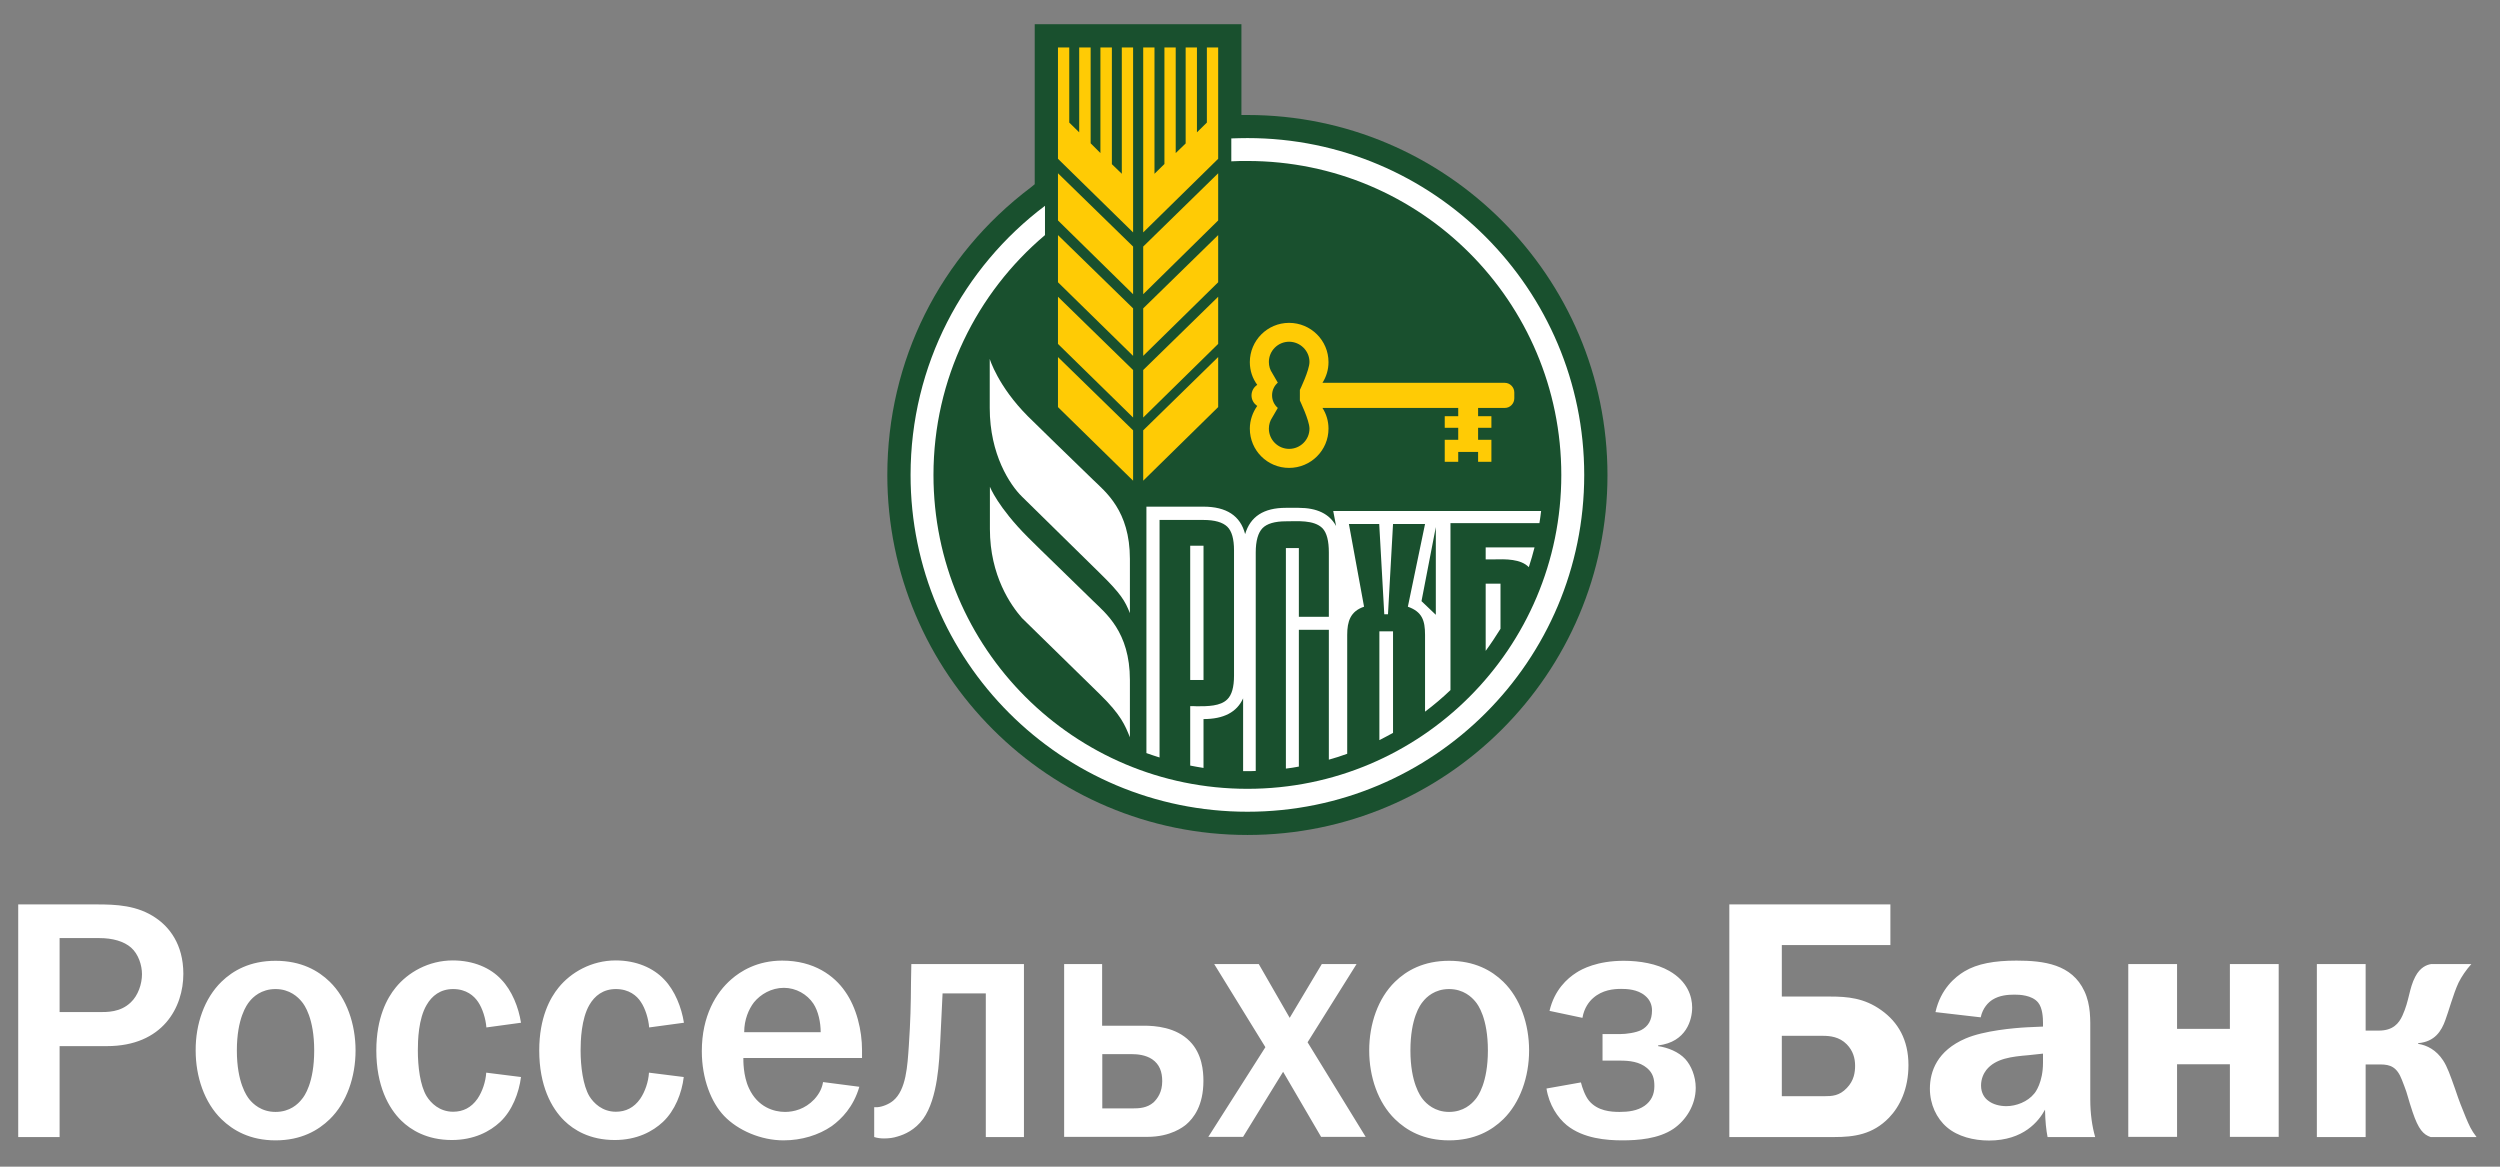 <svg width="180" height="84" viewBox="0 0 180 84" fill="none" xmlns="http://www.w3.org/2000/svg">
<rect x="0" y="0" width="180" height="84" fill="#808080" stroke="none"/>
<path d="M89.819 60.118C75.519 60.118 63.887 48.499 63.887 34.199C63.887 25.988 67.659 18.431 74.233 13.483L74.5 13.264V1.742H89.382V8.28H89.819C104.106 8.28 115.738 19.911 115.738 34.211C115.738 48.499 104.106 60.118 89.819 60.118Z" fill="#19502E"/>
<path d="M82.311 34.611L87.708 29.311V25.708L82.311 30.984V34.611ZM82.311 21.184L87.708 15.872V12.476L82.311 17.752V21.184ZM82.311 25.623L87.708 20.323V16.927L82.311 22.203V25.623ZM80.77 12.512L80.055 11.821V3.416H79.23V11.02L78.526 10.317V3.416H77.702V9.528L76.986 8.825V3.416H76.174V11.433L81.583 16.733V3.416H80.77V12.512ZM82.311 30.062L87.708 24.762V21.366L82.311 26.642V30.062ZM76.174 29.311L81.583 34.611V30.984L76.174 25.708V29.311ZM86.895 8.825L86.18 9.528V3.416H85.367V10.329L84.651 11.02V3.416H83.839V11.809L83.123 12.512V3.416H82.311V16.733L87.708 11.433V3.416H86.895V8.825ZM76.174 15.872L81.583 21.184V17.752L76.174 12.476V15.872ZM76.174 20.323L81.583 25.623V22.203L76.174 16.927V20.323ZM76.174 24.762L81.583 30.062V26.642L76.174 21.366V24.762ZM108.351 27.564H95.216C95.495 27.127 95.652 26.618 95.652 26.072C95.652 24.508 94.379 23.246 92.814 23.246C91.25 23.246 89.988 24.52 89.988 26.072C89.988 26.691 90.182 27.249 90.522 27.71C90.279 27.867 90.109 28.146 90.109 28.474C90.109 28.789 90.279 29.068 90.522 29.226C90.194 29.687 89.988 30.257 89.988 30.863C89.988 32.428 91.25 33.689 92.814 33.689C94.379 33.689 95.652 32.428 95.652 30.863C95.652 30.317 95.495 29.796 95.216 29.371H104.992V29.966H104.021V30.802H104.992V31.664H104.021V33.252H104.992V32.537H106.423V33.252H107.381V31.664H106.423V30.802H107.381V29.966H106.423V29.371H108.351C108.727 29.371 109.03 29.056 109.03 28.68V28.255C109.03 27.879 108.715 27.564 108.351 27.564ZM94.282 30.863C94.282 31.664 93.627 32.319 92.814 32.319C92.014 32.319 91.359 31.664 91.359 30.863C91.359 30.572 91.444 30.293 91.601 30.062L92.002 29.371C91.747 29.153 91.589 28.826 91.589 28.462C91.589 28.098 91.747 27.77 92.002 27.552L91.601 26.861C91.444 26.63 91.359 26.363 91.359 26.06C91.359 25.259 92.014 24.605 92.814 24.605C93.615 24.605 94.282 25.259 94.282 26.06C94.282 26.654 93.591 28.073 93.591 28.073V28.838C93.591 28.85 94.282 30.269 94.282 30.863Z" fill="#FFCB05"/>
<path d="M71.261 25.842V29.372C71.261 32.744 72.729 34.915 73.578 35.752C74.075 36.237 79.097 41.185 79.169 41.246C80.734 42.774 81.001 43.271 81.353 44.145V40.239C81.353 36.758 79.594 35.412 78.684 34.526C76.562 32.465 75.155 31.106 74.002 29.966C71.844 27.795 71.261 25.842 71.261 25.842ZM78.684 43.247C76.574 41.173 75.155 39.827 74.015 38.687C71.844 36.516 71.273 35.048 71.273 35.048V38.092C71.273 41.464 72.802 43.611 73.578 44.496C74.075 44.982 79.109 49.906 79.169 49.967C80.734 51.495 81.001 52.222 81.353 53.084V48.96C81.353 45.479 79.582 44.133 78.684 43.247Z" fill="white"/>
<path d="M89.818 9.942C89.43 9.942 89.042 9.954 88.654 9.966V11.616C89.042 11.591 89.418 11.591 89.818 11.591C102.299 11.591 112.414 21.707 112.414 34.2C112.414 46.68 102.299 56.795 89.818 56.795C77.338 56.795 67.21 46.68 67.21 34.2C67.21 27.274 70.327 21.076 75.239 16.928V14.818C69.357 19.245 65.561 26.279 65.561 34.2C65.561 47.59 76.416 58.445 89.818 58.445C103.209 58.445 114.064 47.59 114.064 34.2C114.064 20.809 103.209 9.942 89.818 9.942Z" fill="white"/>
<path d="M106.969 46.862C107.344 46.352 107.696 45.819 108.036 45.273V42.023H106.969V46.862ZM110.074 40.834C110.231 40.361 110.365 39.888 110.486 39.415H106.969V40.276H107.502C108.436 40.252 109.491 40.24 110.074 40.834Z" fill="white"/>
<path d="M86.653 39.292H85.695V48.959H86.653V39.292Z" fill="white"/>
<path d="M83.5 37.437H86.653C87.466 37.437 88.036 37.607 88.364 37.922C88.691 38.237 88.849 38.808 88.849 39.62V48.656C88.849 49.469 88.691 50.039 88.364 50.354C87.866 50.852 86.945 50.852 86.18 50.852C86.011 50.84 85.841 50.84 85.695 50.84V55.121C86.011 55.182 86.326 55.242 86.653 55.291V51.773C88.109 51.773 89.055 51.276 89.504 50.282V55.521H89.819C90.013 55.521 90.219 55.521 90.413 55.509V39.778C90.413 38.941 90.583 38.359 90.898 38.031C91.214 37.704 91.784 37.534 92.584 37.534C93.397 37.534 94.598 37.413 95.216 38.031C95.532 38.359 95.677 38.953 95.677 39.778V44.411H93.518V39.463H92.584V55.339C92.9 55.303 93.203 55.254 93.518 55.194V45.345H95.677V54.696C96.126 54.575 96.563 54.43 96.999 54.272V45.709C96.999 44.739 97.23 44.011 98.212 43.683L97.121 37.728H99.304L99.668 44.229H99.935L100.298 37.728H102.603L101.366 43.683C102.397 44.047 102.603 44.678 102.603 45.709V51.24C103.246 50.755 103.852 50.245 104.434 49.687V37.667H110.838C110.887 37.377 110.923 37.097 110.96 36.794H95.993L96.199 37.874C95.726 37 94.828 36.564 93.506 36.564H92.572C90.983 36.564 90.025 37.194 89.649 38.456C89.31 37.134 88.303 36.479 86.641 36.479H82.542V54.223C82.857 54.333 83.172 54.442 83.488 54.539V37.437H83.5ZM103.379 44.266L102.348 43.283L103.379 37.947V44.266Z" fill="white"/>
<path d="M99.315 53.289C99.643 53.12 99.97 52.95 100.298 52.768V45.454H99.315V53.289Z" fill="white"/>
<path d="M6.941 65.118C8.338 65.118 9.894 65.168 11.244 66.111C12.143 66.727 13.201 67.945 13.201 70.119C13.201 72.506 11.742 75.321 7.694 75.321H4.291V81.867H1.312V65.118H6.941ZM7.062 72.871C7.718 72.871 8.667 72.896 9.42 72.167C9.943 71.677 10.223 70.848 10.223 70.144C10.223 69.491 9.967 68.699 9.445 68.234C8.922 67.769 8.095 67.543 7.171 67.543H4.291V72.871H7.062ZM15.948 70.684C16.775 69.88 18.002 69.177 19.838 69.177C21.686 69.177 22.913 69.88 23.74 70.684C24.968 71.878 25.6 73.738 25.6 75.635C25.6 77.532 24.968 79.392 23.74 80.585C22.913 81.389 21.686 82.106 19.838 82.106C18.002 82.106 16.775 81.389 15.948 80.585C14.72 79.392 14.088 77.532 14.088 75.635C14.076 73.725 14.72 71.878 15.948 70.684ZM17.954 79.153C18.209 79.467 18.805 80.058 19.838 80.058C20.883 80.058 21.467 79.48 21.722 79.153C21.917 78.939 22.622 77.959 22.622 75.635C22.622 73.311 21.917 72.343 21.722 72.117C21.467 71.803 20.871 71.212 19.838 71.212C18.805 71.212 18.209 71.79 17.954 72.117C17.771 72.343 17.054 73.311 17.054 75.635C17.054 77.947 17.771 78.927 17.954 79.153ZM35.02 73.976C34.972 73.348 34.741 72.607 34.425 72.142C34.133 71.702 33.574 71.212 32.626 71.212C31.702 71.212 31.094 71.702 30.717 72.356C30.122 73.361 30.085 74.919 30.085 75.635C30.085 76.778 30.243 78.148 30.717 78.927C31.021 79.417 31.641 80.045 32.626 80.045C33.331 80.045 33.926 79.756 34.376 79.115C34.729 78.6 34.972 77.871 35.008 77.231L37.512 77.545C37.366 78.688 36.88 79.97 36.005 80.786C35.276 81.465 34.133 82.081 32.528 82.081C30.741 82.081 29.575 81.352 28.894 80.686C27.97 79.781 27.095 78.173 27.095 75.635C27.095 73.273 27.873 71.853 28.493 71.099C29.368 70.018 30.851 69.151 32.601 69.151C34.096 69.151 35.324 69.692 36.09 70.521C36.868 71.325 37.342 72.544 37.512 73.637L35.02 73.976ZM46.739 73.976C46.69 73.348 46.459 72.607 46.143 72.142C45.863 71.702 45.292 71.212 44.344 71.212C43.42 71.212 42.812 71.702 42.435 72.356C41.852 73.361 41.803 74.919 41.803 75.635C41.803 76.778 41.974 78.148 42.435 78.927C42.739 79.417 43.359 80.045 44.344 80.045C45.049 80.045 45.645 79.756 46.094 79.115C46.447 78.6 46.69 77.871 46.726 77.231L49.23 77.545C49.097 78.688 48.598 79.97 47.723 80.786C46.994 81.465 45.863 82.081 44.259 82.081C42.46 82.081 41.305 81.352 40.624 80.686C39.7 79.781 38.825 78.173 38.825 75.635C38.825 73.273 39.603 71.853 40.223 71.099C41.098 70.018 42.581 69.151 44.332 69.151C45.815 69.151 47.042 69.692 47.82 70.521C48.598 71.325 49.072 72.544 49.243 73.637L46.739 73.976ZM61.873 78.248C61.447 79.706 60.596 80.56 59.891 81.076C58.943 81.729 57.715 82.106 56.414 82.106C54.786 82.106 53.133 81.389 52.136 80.347C51.212 79.379 50.531 77.683 50.531 75.685C50.531 73.147 51.552 71.463 52.658 70.508C53.303 69.943 54.506 69.164 56.317 69.164C58.615 69.164 60.073 70.257 60.851 71.388C61.678 72.557 62.066 74.19 62.066 75.61V76.175H53.522C53.522 76.313 53.497 77.444 53.923 78.349C54.555 79.718 55.722 80.058 56.524 80.058C57.156 80.058 57.958 79.857 58.627 79.153C59.028 78.713 59.198 78.299 59.259 77.909L61.873 78.248ZM59.089 74.316C59.089 73.612 58.919 72.808 58.566 72.267C58.116 71.589 57.314 71.124 56.439 71.124C55.539 71.124 54.761 71.589 54.287 72.167C53.91 72.657 53.582 73.411 53.582 74.316H59.089ZM73.724 69.415V81.867H70.978V71.526H67.865C67.793 73.21 67.744 73.888 67.695 75.044C67.622 76.338 67.537 79.065 66.468 80.56C65.872 81.364 65.142 81.679 64.62 81.829C64.316 81.93 63.987 81.968 63.647 81.968C63.416 81.968 63.173 81.942 62.942 81.867V79.718H63.173C63.526 79.693 64 79.505 64.303 79.254C65.252 78.474 65.337 76.715 65.434 75.321C65.556 73.486 65.581 72.393 65.592 70.735L65.616 69.415H73.724ZM79.353 73.851H82.379C83.157 73.851 84.665 73.951 85.662 74.969C86.561 75.874 86.646 77.143 86.646 77.821C86.646 79.605 85.941 80.51 85.393 80.975C85.2 81.126 84.312 81.854 82.611 81.854H76.618V69.415H79.353V73.851ZM79.353 79.806H81.504C82.027 79.806 82.586 79.781 83.061 79.367C83.34 79.09 83.68 78.638 83.68 77.846C83.68 77.168 83.486 76.627 82.951 76.263C82.477 75.949 81.881 75.899 81.516 75.899H79.365V79.806H79.353ZM90.633 69.415L92.858 73.285L95.168 69.415H97.671L94.146 75.044L98.328 81.854H95.119L92.384 77.168L89.502 81.854H86.999L91.108 75.396L87.424 69.415H90.633ZM100.443 70.684C101.269 69.88 102.498 69.177 104.332 69.177C106.18 69.177 107.409 69.88 108.235 70.684C109.462 71.878 110.095 73.738 110.095 75.635C110.095 77.532 109.45 79.392 108.235 80.585C107.409 81.389 106.18 82.106 104.332 82.106C102.498 82.106 101.269 81.389 100.443 80.585C99.215 79.392 98.583 77.532 98.583 75.635C98.583 73.725 99.215 71.878 100.443 70.684ZM102.449 79.153C102.704 79.467 103.3 80.058 104.332 80.058C105.378 80.058 105.962 79.48 106.229 79.153C106.412 78.939 107.128 77.959 107.128 75.635C107.128 73.311 106.424 72.343 106.229 72.117C105.974 71.803 105.378 71.212 104.332 71.212C103.3 71.212 102.704 71.79 102.449 72.117C102.254 72.343 101.55 73.311 101.55 75.635C101.55 77.947 102.266 78.927 102.449 79.153ZM111.565 72.783C111.918 71.275 112.841 70.446 113.498 70.031C113.899 69.767 115.006 69.177 116.901 69.177C118.081 69.177 119.284 69.39 120.184 69.905C121.508 70.659 121.836 71.752 121.836 72.544C121.836 73.398 121.435 75.032 119.382 75.27V75.321C120.086 75.421 120.865 75.735 121.339 76.251C121.764 76.715 122.092 77.495 122.092 78.324C122.092 79.568 121.387 80.661 120.487 81.276C119.406 82.005 117.91 82.106 116.805 82.106C115.686 82.106 113.997 81.98 112.806 81.013C112.149 80.472 111.528 79.543 111.347 78.374L113.826 77.934C113.923 78.324 114.131 78.914 114.41 79.254C115.03 79.995 115.989 80.058 116.61 80.058C117.23 80.058 117.886 79.982 118.409 79.618C118.883 79.279 119.115 78.814 119.115 78.198C119.115 77.683 119.017 77.268 118.592 76.904C118.044 76.439 117.316 76.364 116.634 76.364H115.382V74.454H116.634C117.108 74.454 117.788 74.353 118.166 74.165C118.665 73.901 118.944 73.461 118.944 72.745C118.944 72.356 118.798 71.978 118.445 71.689C117.898 71.225 117.121 71.2 116.72 71.2C116.172 71.2 115.37 71.275 114.713 71.853C114.434 72.092 114.058 72.557 113.936 73.285L111.565 72.783ZM136.108 68.046H128.291V71.752H131.768C133.021 71.752 134.224 71.853 135.451 72.732C136.655 73.587 137.409 74.856 137.409 76.69C137.409 78.399 136.788 79.668 136.011 80.472C134.832 81.691 133.483 81.867 132.072 81.867H124.512V65.118H136.108V68.046ZM128.291 78.927H131.342C131.914 78.927 132.437 78.902 132.972 78.336C133.495 77.796 133.567 77.193 133.567 76.728C133.567 76.2 133.422 75.66 132.972 75.195C132.437 74.642 131.743 74.579 131.246 74.579H128.291V78.927ZM139.354 72.871C139.731 71.187 140.787 70.332 141.432 69.943C142.368 69.378 143.62 69.164 145.189 69.164C147.169 69.164 149.176 69.428 150.075 71.363C150.549 72.368 150.5 73.436 150.5 74.366V79.178C150.5 80.183 150.633 81.113 150.853 81.867H147.425C147.328 81.377 147.255 80.724 147.242 79.894C146.793 80.724 145.698 82.118 143.207 82.118C142.1 82.118 140.958 81.829 140.18 81.163C139.426 80.522 138.952 79.505 138.952 78.386C138.952 77.143 139.475 75.647 141.53 74.768C142.854 74.203 145.006 74.014 145.966 73.964L147.096 73.914V73.65C147.096 73.31 147.072 72.582 146.744 72.18C146.294 71.639 145.395 71.614 145.042 71.614C144.556 71.614 143.96 71.664 143.461 71.978C143.158 72.167 142.757 72.569 142.611 73.248L139.354 72.871ZM146.039 75.974C144.859 76.075 143.681 76.2 143.012 77.042C142.83 77.281 142.635 77.658 142.635 78.16C142.635 78.701 142.891 79.065 143.158 79.254C143.486 79.517 143.984 79.643 144.458 79.643C145.164 79.643 145.991 79.329 146.465 78.738C146.538 78.663 147.096 77.934 147.096 76.514V75.861L146.039 75.974ZM156.748 69.415V74.077H160.552V69.415H164.066V81.854H160.552V76.627H156.748V81.854H153.236V69.415H156.748ZM170.326 69.415V74.203H171.275C172.295 74.203 172.72 73.687 172.976 73.122C173.475 72.029 173.45 71.174 173.9 70.32C174.252 69.641 174.727 69.466 175.03 69.415H177.936C177.559 69.83 177.23 70.32 177.012 70.76C176.635 71.564 176.283 72.883 176.064 73.449C175.785 74.228 175.31 75.007 174.106 75.107V75.157C174.751 75.258 175.408 75.597 175.905 76.351C176.21 76.816 176.416 77.419 176.757 78.374C177.085 79.354 177.23 79.693 177.535 80.447C177.777 81.013 177.911 81.352 178.312 81.867H175.006C174.484 81.691 174.131 81.327 173.705 80.058C173.377 79.09 173.329 78.738 173.11 78.198L172.94 77.758C172.587 76.829 172.113 76.64 171.383 76.64H170.326V81.867H166.814V69.415H170.326Z" fill="white"/>
</svg>

